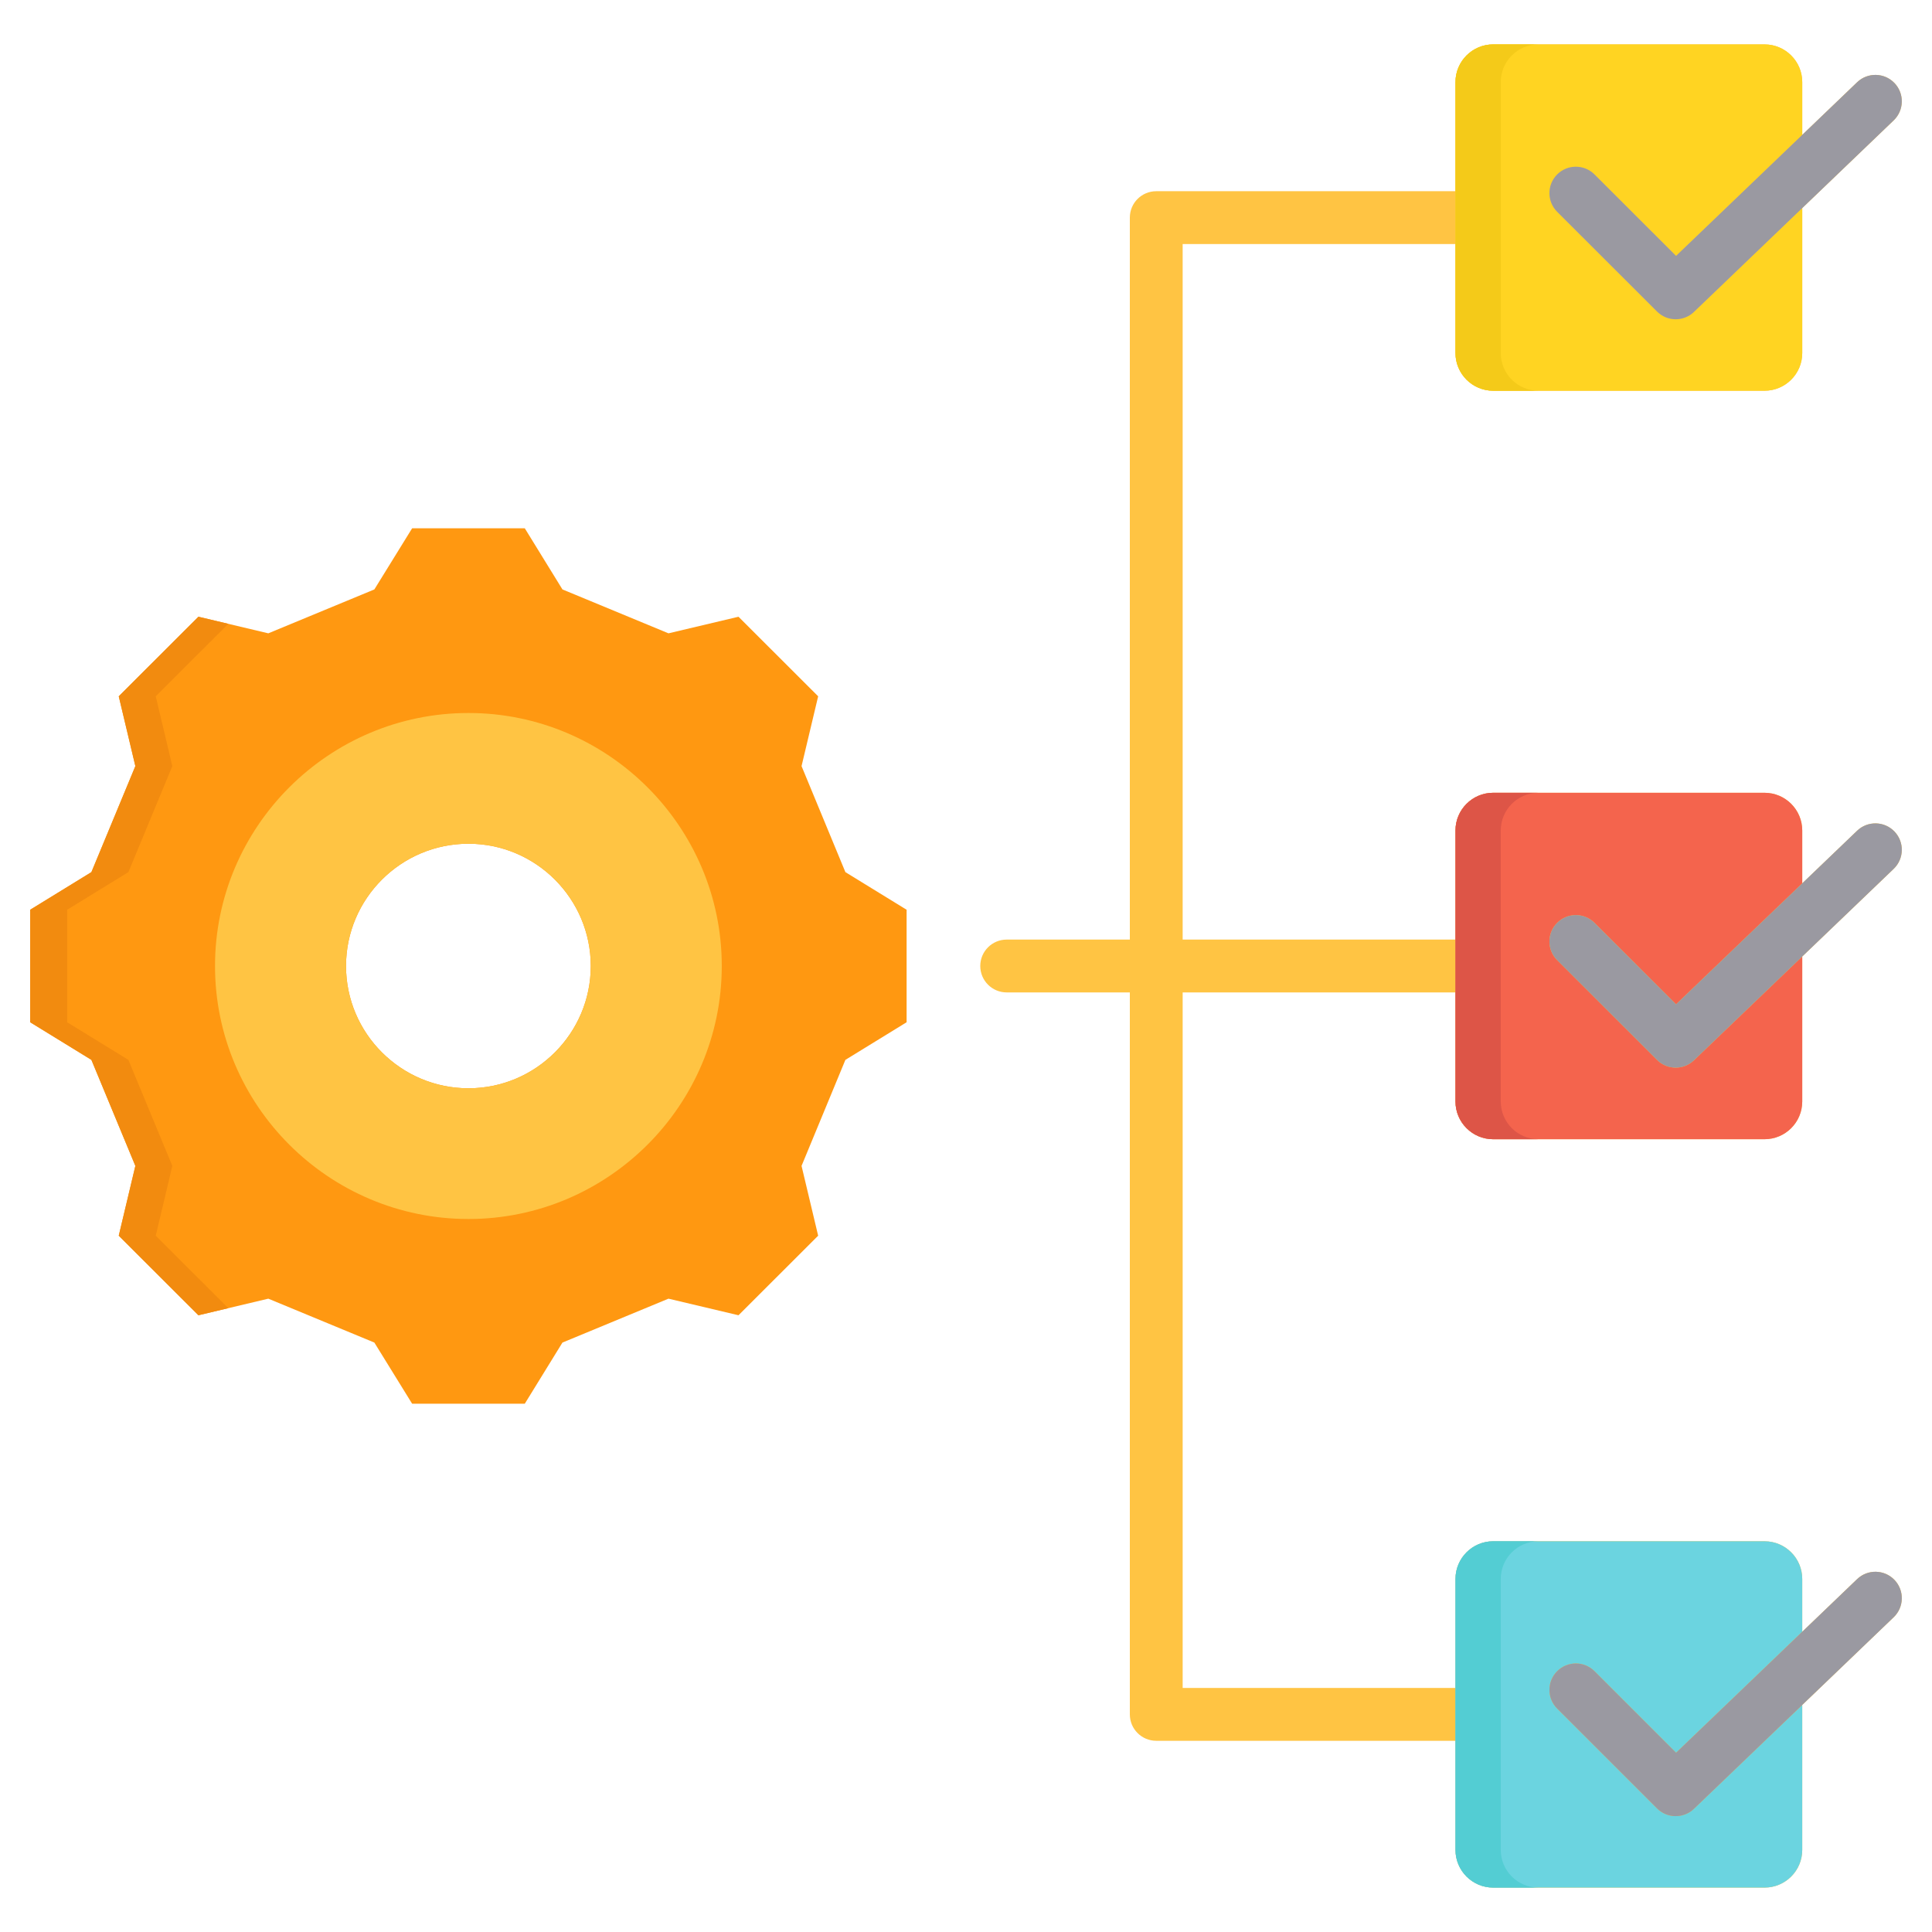 <?xml version="1.0" encoding="UTF-8"?>
<svg xmlns="http://www.w3.org/2000/svg" height="512" viewBox="0 0 512 512" width="512">
  <path d="m395.716 301.905h71.898c5.523 0 10-4.477 10-10v-38.421l24.23-23.226c2.791-2.675 2.885-7.106.209-9.897-2.675-2.791-7.106-2.884-9.897-.209l-14.542 13.94v-13.997c0-5.523-4.477-10-10-10h-71.898c-5.523 0-10 4.477-10 10v28.905h-72.299v-184.328h72.299v28.876c0 5.523 4.477 10 10 10h71.898c5.523 0 10-4.477 10-10v-38.408l24.231-23.24c2.79-2.676 2.883-7.107.207-9.897-2.675-2.79-7.107-2.883-9.897-.207l-14.541 13.946v-13.975c0-5.523-4.477-10-10-10h-71.898c-5.523 0-10 4.477-10 10v28.905h-79.299c-3.866 0-7 3.134-7 7v191.328h-32.636c-3.866 0-7 3.134-7 7s3.134 7 7 7h32.636v191.328c0 3.866 3.134 7 7 7h79.299v28.905c0 5.523 4.477 10 10 10h71.898c5.523 0 10-4.477 10-10v-38.407l24.231-23.241c2.79-2.676 2.883-7.107.207-9.897-2.675-2.79-7.107-2.883-9.897-.207l-14.541 13.946v-13.976c0-5.523-4.477-10-10-10h-71.898c-5.523 0-10 4.477-10 10v28.876h-72.299v-184.327h72.299v28.905c0 5.523 4.477 10 10 10z" fill="#ffc443"></path>
  <path d="m448.921 82.66c-1.355 1.3-3.101 1.948-4.845 1.948-1.792 0-3.582-.684-4.947-2.047l-26.462-26.428c-2.735-2.732-2.738-7.165-.006-9.9s7.164-2.738 9.9-.006l21.614 21.587 33.439-32.071v-13.976c0-5.523-4.477-10-10-10h-71.898c-5.523 0-10 4.477-10 10v71.781c0 5.523 4.477 10 10 10h71.898c5.523 0 10-4.477 10-10v-38.408z" fill="#ffd422"></path>
  <path d="m448.921 479.345c-1.355 1.3-3.101 1.948-4.845 1.948-1.793 0-3.584-.685-4.95-2.05l-26.462-26.458c-2.734-2.733-2.734-7.166-.001-9.899 2.733-2.734 7.166-2.734 9.899-.001l21.615 21.611 33.436-32.068v-13.976c0-5.523-4.477-10-10-10h-71.898c-5.523 0-10 4.477-10 10v71.781c0 5.523 4.477 10 10 10h71.898c5.523 0 10-4.477 10-10v-38.407z" fill="#6bd4e0"></path>
  <path d="m448.92 280.99c-1.355 1.299-3.1 1.947-4.843 1.947-1.792 0-3.582-.684-4.947-2.047l-26.462-26.429c-2.735-2.732-2.738-7.164-.006-9.899 2.731-2.735 7.164-2.738 9.899-.006l21.616 21.588 33.437-32.052v-13.997c0-5.523-4.477-10-10-10h-71.898c-5.523 0-10 4.477-10 10v71.81c0 5.523 4.477 10 10 10h71.898c5.523 0 10-4.477 10-10v-38.421z" fill="#f4644d"></path>
  <path d="m224.039 231.123-11.62-28.095 4.401-18.5-21.112-21.085-18.552 4.395-28.101-11.634-9.981-16.202h-29.856l-10.01 16.202-28.102 11.634-18.523-4.395-21.112 21.085 4.401 18.5-11.649 28.095-16.223 9.968v29.818l16.222 9.968 11.649 28.095-4.401 18.5 21.112 21.085 18.523-4.395 28.102 11.634 10.01 16.202h29.856l9.981-16.202 28.101-11.634 18.552 4.395 21.112-21.085-4.401-18.5 11.62-28.095 16.222-9.968v-29.818zm-99.894 57.281c-17.891 0-32.445-14.564-32.445-32.404 0-17.839 14.554-32.404 32.445-32.404 17.862 0 32.416 14.564 32.416 32.404 0 17.839-14.554 32.404-32.416 32.404z" fill="#ff9811"></path>
  <path d="m124.145 188.952c-36.989 0-67.162 30.105-67.162 67.048 0 36.942 30.172 67.048 67.162 67.048 36.96 0 67.133-30.105 67.133-67.048 0-36.942-30.172-67.048-67.133-67.048zm0 99.452c-17.891 0-32.445-14.564-32.445-32.404 0-17.839 14.554-32.404 32.445-32.404 17.862 0 32.416 14.564 32.416 32.404 0 17.839-14.554 32.404-32.416 32.404z" fill="#ffc443"></path>
  <path d="m41.271 327.472 4.4-18.5-11.649-28.095-16.222-9.968v-29.818l16.222-9.968 11.649-28.095-4.4-18.5 19.23-19.206-7.918-1.879-21.112 21.085 4.4 18.5-11.649 28.095-16.222 9.968v29.818l16.222 9.968 11.649 28.095-4.4 18.5 21.112 21.085 7.918-1.879z" fill="#f28b0f"></path>
  <path d="m397.716 93.548v-71.781c0-5.523 4.477-10 10-10h-12c-5.523 0-10 4.477-10 10v71.781c0 5.523 4.477 10 10 10h12c-5.523 0-10-4.477-10-10z" fill="#f4ca19"></path>
  <path d="m444.077 84.608c-1.792 0-3.582-.684-4.947-2.047l-26.462-26.428c-2.735-2.732-2.738-7.165-.006-9.9s7.164-2.738 9.9-.006l21.614 21.587 47.979-46.017c2.79-2.676 7.222-2.583 9.897.207 2.676 2.79 2.583 7.221-.207 9.897l-52.924 50.76c-1.355 1.299-3.101 1.947-4.844 1.947z" fill="#9a99a1"></path>
  <path d="m397.716 490.233v-71.781c0-5.523 4.477-10 10-10h-12c-5.523 0-10 4.477-10 10v71.781c0 5.523 4.477 10 10 10h12c-5.523 0-10-4.477-10-10z" fill="#53cdd3"></path>
  <path d="m444.077 481.293c-1.793 0-3.584-.685-4.95-2.05l-26.462-26.458c-2.734-2.733-2.734-7.166-.001-9.899 2.733-2.734 7.166-2.734 9.899-.001l21.615 21.611 47.977-46.015c2.79-2.676 7.222-2.583 9.897.207 2.676 2.79 2.583 7.221-.207 9.897l-52.924 50.76c-1.355 1.3-3.1 1.948-4.844 1.948z" fill="#9a99a1"></path>
  <path d="m397.716 291.905v-71.81c0-5.523 4.477-10 10-10h-12c-5.523 0-10 4.477-10 10v71.81c0 5.523 4.477 10 10 10h12c-5.523 0-10-4.477-10-10z" fill="#dd5547"></path>
  <path d="m444.077 282.936c-1.792 0-3.582-.684-4.947-2.047l-26.462-26.429c-2.735-2.732-2.738-7.164-.006-9.899 2.731-2.735 7.164-2.738 9.899-.006l21.616 21.588 47.979-45.992c2.791-2.674 7.222-2.582 9.897.209s2.582 7.222-.209 9.897l-52.924 50.733c-1.355 1.299-3.1 1.946-4.843 1.946z" fill="#9a99a1"></path>
</svg>
